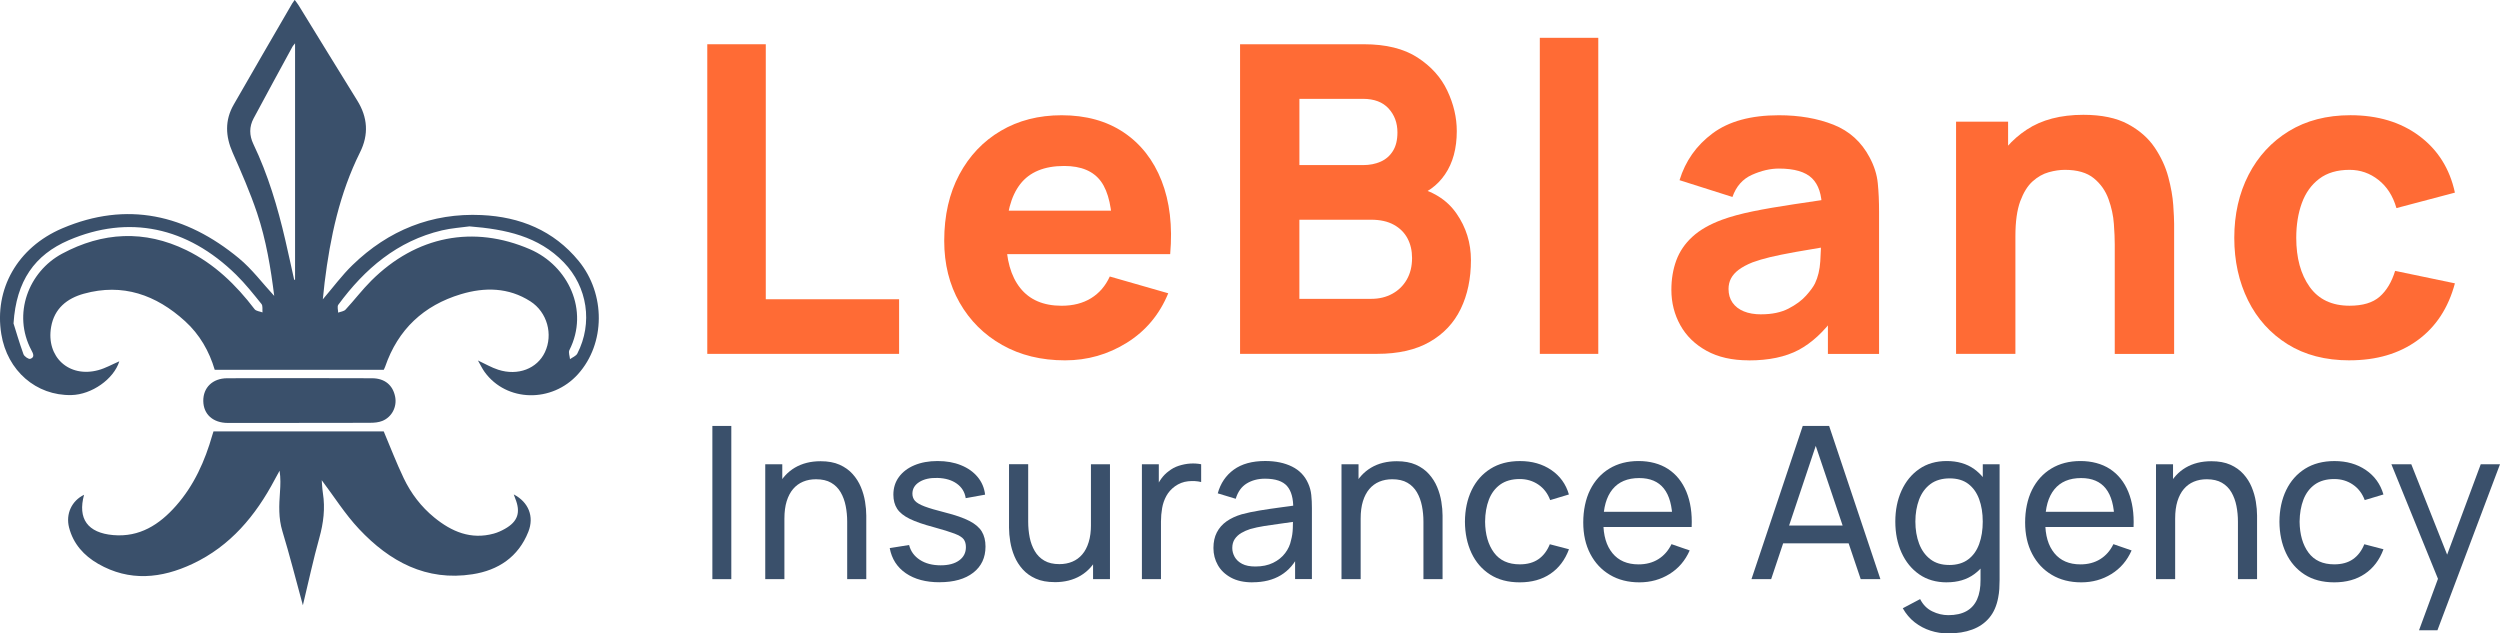 <?xml version="1.0" encoding="UTF-8"?><svg id="a" xmlns="http://www.w3.org/2000/svg" viewBox="0 0 800 202.7"><path d="M38.17,115.65c-1.76,5.66-8.83,10.63-15.32,10.77-11.28.24-20.52-7.79-22.43-19.49-2.34-14.33,5.09-27.72,19.5-33.86,20.75-8.83,39.59-4.4,56.51,9.56,4.24,3.5,7.61,8.06,11.32,12.06-1.1-8.83-2.58-17.88-5.5-26.57-2.21-6.56-5-12.94-7.8-19.28-2.32-5.25-2.54-10.34.33-15.35,6.18-10.81,12.46-21.57,18.71-32.35.2-.34.45-.64.82-1.17.5.69.93,1.22,1.29,1.8,6.24,10.13,12.43,20.28,18.71,30.38,3.36,5.4,3.74,10.89.9,16.59-6.54,13.13-9.55,27.22-11.33,41.65-.21,1.72-.37,3.44-.58,5.4,3.31-3.86,6.13-7.71,9.51-10.98,11.48-11.12,25.31-16.73,41.32-15.99,12.26.57,23.03,4.9,31.05,14.69,8.67,10.59,8.56,26.45-.21,36.21-8.33,9.27-22.88,8.96-29.88-.67-.79-1.09-1.36-2.33-2.15-3.7,2.35,1.09,4.35,2.28,6.51,2.97,6.31,2.03,12.44-.36,14.92-5.61,2.68-5.68.76-12.82-4.66-16.29-6.97-4.46-14.58-4.57-22.21-2.28-11.93,3.59-20.15,11.27-24.24,23.17-.13.38-.33.73-.46,1.02h-54.09c-1.74-5.9-4.79-11.28-9.5-15.56-9.27-8.43-19.94-12.23-32.39-8.78-5.34,1.48-9.43,4.7-10.46,10.62-1.68,9.59,5.7,16.39,15.11,13.83,2.3-.62,4.44-1.85,6.69-2.81ZM94.14,89.54c.09,0,.19-.02.28-.03V13.86c-.46.58-.67.78-.8,1.02-4.17,7.67-8.37,15.33-12.48,23.03-1.42,2.66-1.38,5.42-.07,8.17,4.7,9.82,7.78,20.18,10.23,30.75.98,4.23,1.89,8.47,2.84,12.71ZM150.23,72.44c-2.59.36-5.76.56-8.81,1.28-14.29,3.38-24.7,12.29-33.17,23.81-.4.55-.05,1.66-.04,2.51.81-.31,1.85-.4,2.38-.98,2.8-3.02,5.31-6.34,8.22-9.24,14.41-14.36,32.75-17.88,50.82-10.04,12.18,5.28,19.01,19.56,12.58,32.25-.38.74.11,1.93.19,2.9.8-.59,1.94-1.01,2.35-1.8,5-9.74,3.26-21.32-4.35-29.19-8.09-8.37-18.58-10.57-30.17-11.5ZM4.32,103.47c.72,2.29,1.84,6.13,3.19,9.88.25.7,1.63,1.65,2.17,1.48,1.58-.5.89-1.78.35-2.79-6.12-11.55-.89-25.1,9.82-30.85,12.96-6.96,26.37-7.69,39.8-1.14,8.92,4.35,15.85,11.06,21.82,18.89.48.62,1.67.7,2.53,1.03-.09-.92.15-2.1-.33-2.7-2.59-3.21-5.16-6.46-8.09-9.34-15.68-15.41-34.45-19.28-53.59-11.06-10.88,4.68-16.79,12.99-17.66,26.6Z" style="fill:#3a506b;"/><path d="M68.32,138.04h54.47c2.09,4.94,4.04,10.06,6.4,14.99,2.32,4.86,5.58,9.14,9.77,12.56,5.55,4.54,11.71,7.18,19.06,5.16,1.23-.34,2.44-.89,3.55-1.52,4.16-2.34,5.12-5.3,3.28-9.78-.15-.36-.26-.73-.45-1.24,4.73,2.47,6.61,7.08,4.66,11.98-3.2,8.04-9.61,12.29-17.85,13.57-14.84,2.31-26.54-4.09-36.29-14.45-4.5-4.78-8.05-10.46-11.97-15.65.1,1.12.15,2.65.38,4.15.76,4.88.18,9.57-1.15,14.33-1.93,6.91-3.43,13.94-5.26,21.55-2.28-8.34-4.24-16.09-6.56-23.73-1.27-4.16-1.07-8.27-.77-12.45.16-2.24.24-4.48-.12-6.89-.51.94-1.04,1.87-1.54,2.82-6.12,11.58-14.22,21.3-26.29,26.98-9.98,4.7-20.21,5.76-30.23,0-4.55-2.62-7.96-6.36-9.31-11.62-1.11-4.35.84-8.54,4.8-10.47-2.09,7.64,1.11,12.19,9.34,12.9,8.43.73,14.77-3.35,20.08-9.37,5.8-6.56,9.26-14.35,11.64-22.68.13-.45.28-.89.36-1.14Z" style="fill:#3a506b;"/><path d="M95.72,135.34c-7.61,0-15.22.01-22.83,0-4.74-.01-7.79-2.77-7.84-7.03-.05-4.25,2.95-7.25,7.63-7.27,15.46-.06,30.93-.06,46.39,0,4.11.02,6.68,2.26,7.39,5.98.6,3.18-1.06,6.45-4.13,7.68-1.16.46-2.51.59-3.78.59-7.61.05-15.22.03-22.83.03Z" style="fill:#3a506b;"/><path d="M226.33,113.24V14.16h18.72v81.6h42.66v17.48h-61.37Z" style="fill:#ff6b35;"/><path d="M340.82,115.31c-7.61,0-14.32-1.64-20.13-4.92-5.8-3.28-10.34-7.8-13.62-13.55-3.28-5.76-4.92-12.35-4.92-19.78,0-8.12,1.61-15.18,4.82-21.19,3.21-6.01,7.64-10.68,13.28-14,5.64-3.33,12.13-4.99,19.47-4.99,7.8,0,14.43,1.84,19.88,5.5,5.46,3.67,9.5,8.83,12.11,15.48s3.53,14.47,2.75,23.46h-18.51v-6.88c0-7.57-1.2-13.01-3.61-16.34-2.41-3.33-6.34-4.99-11.8-4.99-6.38,0-11.07,1.94-14.07,5.81-3,3.88-4.51,9.6-4.51,17.17,0,6.93,1.5,12.28,4.51,16.07,3,3.78,7.42,5.68,13.24,5.68,3.67,0,6.81-.8,9.43-2.41,2.61-1.61,4.61-3.92,5.99-6.95l18.71,5.37c-2.8,6.79-7.21,12.06-13.24,15.82-6.03,3.76-12.63,5.64-19.78,5.64ZM316.19,81.32v-13.9h49.26v13.9h-49.26Z" style="fill:#ff6b35;"/><path d="M396.82,113.24V14.16h39.63c7.06,0,12.77,1.41,17.13,4.23s7.55,6.36,9.56,10.63c2.02,4.27,3.03,8.58,3.03,12.93,0,5.55-1.25,10.16-3.75,13.83-2.5,3.67-5.93,6.12-10.29,7.36v-3.44c6.19,1.28,10.84,4.15,13.93,8.6,3.1,4.45,4.64,9.43,4.64,14.93,0,5.92-1.09,11.12-3.27,15.62-2.18,4.49-5.49,8.02-9.94,10.56-4.45,2.55-10.05,3.82-16.79,3.82h-43.9ZM415.81,52.83h20.36c2.11,0,3.99-.37,5.64-1.1,1.65-.73,2.96-1.87,3.92-3.41.97-1.54,1.45-3.52,1.45-5.95,0-3.03-.94-5.57-2.82-7.64-1.88-2.06-4.61-3.1-8.19-3.1h-20.36v21.19ZM415.81,95.63h22.98c2.52,0,4.77-.54,6.74-1.62,1.97-1.08,3.52-2.59,4.64-4.54,1.12-1.95,1.69-4.25,1.69-6.91,0-2.34-.48-4.43-1.45-6.26-.97-1.83-2.42-3.29-4.37-4.37-1.95-1.08-4.37-1.62-7.26-1.62h-22.98v25.32Z" style="fill:#ff6b35;"/><path d="M492.74,113.24V12.1h18.71v101.14h-18.71Z" style="fill:#ff6b35;"/><path d="M559.61,115.31c-5.32,0-9.83-1.02-13.52-3.06-3.69-2.04-6.49-4.77-8.39-8.19-1.9-3.42-2.86-7.19-2.86-11.32,0-3.44.53-6.58,1.58-9.43,1.05-2.84,2.76-5.36,5.13-7.53,2.36-2.18,5.54-4,9.53-5.47,2.75-1.01,6.03-1.9,9.84-2.68,3.81-.78,8.12-1.52,12.94-2.24,4.82-.71,10.11-1.5,15.89-2.37l-6.74,3.72c0-4.4-1.06-7.64-3.17-9.7-2.11-2.06-5.64-3.1-10.6-3.1-2.75,0-5.62.67-8.6,2-2.98,1.33-5.07,3.69-6.26,7.09l-16.93-5.37c1.88-6.15,5.41-11.15,10.6-15,5.18-3.85,12.25-5.78,21.19-5.78,6.56,0,12.38,1.01,17.48,3.03,5.09,2.02,8.94,5.5,11.56,10.46,1.47,2.75,2.34,5.5,2.61,8.26.28,2.75.41,5.83.41,9.22v45.41h-16.37v-15.27l2.34,3.16c-3.62,5-7.53,8.61-11.73,10.84-4.2,2.22-9.51,3.34-15.93,3.34ZM563.6,100.58c3.44,0,6.34-.61,8.7-1.82,2.36-1.22,4.24-2.6,5.64-4.16,1.4-1.56,2.35-2.87,2.86-3.92.96-2.02,1.52-4.37,1.69-7.05.16-2.68.24-4.92.24-6.71l5.5,1.38c-5.55.92-10.05,1.69-13.49,2.3-3.44.62-6.22,1.18-8.33,1.69-2.11.51-3.97,1.06-5.57,1.65-1.84.73-3.31,1.53-4.44,2.37-1.13.85-1.95,1.78-2.48,2.79-.53,1.01-.79,2.13-.79,3.37,0,1.7.42,3.15,1.27,4.37.85,1.22,2.05,2.14,3.61,2.79,1.56.64,3.42.96,5.57.96Z" style="fill:#ff6b35;"/><path d="M625.94,113.24V38.93h16.65v24.63h2.34v49.68h-18.99ZM676.72,113.24v-35.09c0-1.7-.09-3.86-.28-6.5-.18-2.64-.76-5.29-1.72-7.95-.96-2.66-2.53-4.89-4.71-6.67s-5.26-2.68-9.25-2.68c-1.61,0-3.33.25-5.16.76-1.84.51-3.55,1.48-5.16,2.92-1.61,1.44-2.92,3.57-3.96,6.36-1.03,2.8-1.55,6.51-1.55,11.15l-10.73-5.09c0-5.87,1.19-11.38,3.58-16.51,2.38-5.14,5.97-9.29,10.77-12.45,4.79-3.17,10.84-4.75,18.13-4.75,5.82,0,10.57.99,14.24,2.96,3.67,1.97,6.52,4.47,8.57,7.5,2.04,3.03,3.5,6.18,4.37,9.46.87,3.28,1.4,6.27,1.58,8.98.18,2.71.28,4.68.28,5.92v41.7h-18.99Z" style="fill:#ff6b35;"/><path d="M751.85,115.31c-7.71,0-14.31-1.72-19.82-5.16-5.5-3.44-9.73-8.12-12.66-14.04s-4.4-12.59-4.4-20.02,1.52-14.24,4.58-20.16c3.05-5.92,7.35-10.57,12.9-13.97,5.55-3.39,12.11-5.09,19.68-5.09,8.76,0,16.11,2.21,22.05,6.64,5.94,4.43,9.74,10.47,11.39,18.13l-18.71,4.95c-1.1-3.85-3.02-6.86-5.75-9.01-2.73-2.16-5.81-3.23-9.25-3.23-3.95,0-7.18.95-9.7,2.86-2.52,1.9-4.38,4.5-5.57,7.77-1.19,3.28-1.79,6.98-1.79,11.11,0,6.47,1.43,11.71,4.3,15.72,2.87,4.01,7.12,6.02,12.76,6.02,4.22,0,7.43-.96,9.63-2.89s3.85-4.68,4.95-8.26l19.13,3.99c-2.11,7.89-6.1,13.97-11.97,18.23-5.87,4.27-13.12,6.4-21.74,6.4Z" style="fill:#ff6b35;"/><path d="M227.96,185.33v-49.03h6.06v49.03h-6.06Z" style="fill:#3a506b;"/><path d="M244.88,185.33v-36.77h5.45v9.84h.68v26.93h-6.13ZM271.1,185.33v-18.42c0-1.72-.16-3.39-.48-5.01-.32-1.61-.85-3.06-1.6-4.36-.75-1.29-1.77-2.32-3.05-3.06-1.28-.75-2.9-1.12-4.85-1.12-1.52,0-2.9.26-4.14.78-1.24.52-2.3,1.3-3.18,2.33s-1.57,2.34-2.06,3.91c-.49,1.58-.73,3.43-.73,5.57l-3.98-1.23c0-3.54.64-6.59,1.92-9.16s3.09-4.53,5.41-5.91c2.33-1.37,5.07-2.06,8.22-2.06,2.38,0,4.41.37,6.09,1.12,1.68.75,3.08,1.75,4.19,3,1.11,1.25,1.99,2.63,2.62,4.15.64,1.52,1.08,3.08,1.34,4.67.26,1.59.39,3.08.39,4.46v20.33h-6.13Z" style="fill:#3a506b;"/><path d="M300.65,186.32c-4.38,0-7.97-.96-10.78-2.88-2.8-1.92-4.52-4.6-5.16-8.05l6.2-.99c.5,2,1.65,3.58,3.44,4.75,1.79,1.17,4.02,1.75,6.67,1.75,2.5,0,4.47-.52,5.91-1.57,1.44-1.04,2.16-2.46,2.16-4.26,0-1.02-.24-1.85-.71-2.5-.48-.65-1.46-1.25-2.95-1.82-1.49-.57-3.73-1.26-6.72-2.08-3.25-.86-5.8-1.75-7.66-2.67s-3.19-1.99-3.98-3.22c-.79-1.22-1.19-2.72-1.19-4.49,0-2.16.59-4.04,1.77-5.65,1.18-1.61,2.83-2.87,4.95-3.76s4.59-1.35,7.41-1.35,5.29.44,7.49,1.33c2.2.88,3.98,2.14,5.33,3.76s2.15,3.51,2.4,5.67l-6.2,1.12c-.3-1.95-1.25-3.5-2.86-4.65s-3.67-1.75-6.16-1.82c-2.38-.07-4.32.36-5.81,1.29-1.49.93-2.23,2.18-2.23,3.75,0,.91.28,1.67.83,2.3.56.62,1.59,1.22,3.1,1.79,1.51.57,3.71,1.21,6.59,1.94,3.25.82,5.8,1.71,7.68,2.67,1.87.96,3.21,2.1,4,3.4.79,1.31,1.19,2.91,1.19,4.82,0,3.54-1.31,6.33-3.92,8.36-2.61,2.03-6.21,3.05-10.79,3.05Z" style="fill:#3a506b;"/><path d="M337.52,186.28c-2.38,0-4.41-.37-6.09-1.12-1.68-.75-3.08-1.75-4.19-3-1.11-1.25-1.99-2.63-2.62-4.15-.64-1.52-1.08-3.08-1.34-4.67-.26-1.59-.39-3.07-.39-4.46v-20.33h6.13v18.42c0,1.72.16,3.39.48,5.01.32,1.61.86,3.06,1.62,4.36s1.78,2.32,3.06,3.06c1.28.75,2.89,1.12,4.82,1.12,1.52,0,2.9-.26,4.14-.78,1.24-.52,2.3-1.3,3.18-2.33.89-1.03,1.57-2.34,2.06-3.93.49-1.59.73-3.44.73-5.55l3.98,1.23c0,3.54-.64,6.59-1.92,9.16-1.28,2.57-3.09,4.53-5.41,5.91-2.33,1.37-5.07,2.06-8.22,2.06ZM349.78,185.33v-9.84h-.68v-26.93h6.09v36.77h-5.41Z" style="fill:#3a506b;"/><path d="M365.41,185.33v-36.77h5.41v8.89l-.89-1.16c.43-1.13.99-2.18,1.69-3.13s1.47-1.74,2.33-2.35c.95-.77,2.03-1.36,3.23-1.75s2.43-.64,3.68-.72c1.25-.08,2.42,0,3.51.22v5.69c-1.27-.32-2.67-.4-4.19-.24-1.52.16-2.93.7-4.22,1.63-1.18.86-2.09,1.89-2.74,3.08-.65,1.19-1.1,2.49-1.34,3.88s-.37,2.82-.37,4.27v18.45h-6.09Z" style="fill:#3a506b;"/><path d="M400.79,186.35c-2.75,0-5.04-.51-6.89-1.52-1.85-1.01-3.25-2.34-4.19-4-.94-1.66-1.41-3.47-1.41-5.45s.36-3.6,1.09-5.01c.73-1.41,1.76-2.59,3.11-3.54,1.35-.95,2.96-1.7,4.82-2.25,1.75-.48,3.7-.89,5.86-1.24,2.16-.35,4.35-.68,6.57-.97s4.31-.58,6.27-.85l-2.18,1.26c.04-3.25-.61-5.66-1.97-7.23s-3.72-2.37-7.08-2.37c-2.23,0-4.17.51-5.84,1.53-1.67,1.02-2.84,2.66-3.52,4.9l-5.75-1.74c.89-3.22,2.6-5.75,5.14-7.59,2.54-1.84,5.89-2.76,10.04-2.76,3.34,0,6.2.6,8.6,1.79,2.39,1.19,4.11,2.99,5.16,5.4.52,1.14.85,2.37.99,3.69s.2,2.72.2,4.17v22.74h-5.38v-8.82l1.26.82c-1.38,3-3.33,5.25-5.82,6.76-2.5,1.51-5.52,2.26-9.06,2.26ZM401.71,181.28c2.18,0,4.07-.39,5.67-1.17s2.89-1.82,3.86-3.1c.98-1.28,1.61-2.68,1.91-4.21.32-1.13.5-2.39.55-3.78.04-1.38.07-2.46.07-3.23l2.11.92c-1.97.29-3.92.57-5.84.82-1.92.25-3.72.51-5.41.78s-3.22.6-4.58.99c-1,.32-1.94.73-2.81,1.24-.87.51-1.58,1.16-2.11,1.94-.53.78-.8,1.74-.8,2.88,0,1,.26,1.95.77,2.86.51.91,1.31,1.65,2.38,2.21,1.08.57,2.49.85,4.24.85Z" style="fill:#3a506b;"/><path d="M429.28,185.33v-36.77h5.45v9.84h.68v26.93h-6.13ZM455.5,185.33v-18.42c0-1.72-.16-3.39-.48-5.01-.32-1.61-.85-3.06-1.6-4.36-.75-1.29-1.77-2.32-3.05-3.06-1.28-.75-2.9-1.12-4.85-1.12-1.52,0-2.9.26-4.14.78-1.24.52-2.3,1.3-3.18,2.33s-1.57,2.34-2.06,3.91c-.49,1.58-.73,3.43-.73,5.57l-3.98-1.23c0-3.54.64-6.59,1.92-9.16s3.09-4.53,5.41-5.91,5.07-2.06,8.22-2.06c2.38,0,4.41.37,6.1,1.12,1.68.75,3.08,1.75,4.19,3,1.11,1.25,1.99,2.63,2.62,4.15.64,1.52,1.08,3.08,1.34,4.67.26,1.59.39,3.08.39,4.46v20.33h-6.13Z" style="fill:#3a506b;"/><path d="M486.31,186.35c-3.72,0-6.88-.83-9.48-2.5s-4.59-3.97-5.96-6.89c-1.37-2.93-2.07-6.27-2.09-10.01.02-3.81.74-7.18,2.14-10.1s3.42-5.2,6.03-6.84c2.61-1.64,5.75-2.47,9.43-2.47,3.88,0,7.22.95,10.03,2.86,2.8,1.91,4.68,4.52,5.64,7.83l-5.99,1.8c-.79-2.13-2.06-3.79-3.8-4.97-1.74-1.18-3.72-1.77-5.94-1.77-2.52,0-4.6.59-6.23,1.75-1.63,1.17-2.85,2.78-3.64,4.83-.79,2.06-1.2,4.41-1.22,7.07.04,4.08.99,7.38,2.84,9.89,1.85,2.51,4.6,3.76,8.26,3.76,2.41,0,4.4-.55,5.98-1.65,1.58-1.1,2.79-2.7,3.63-4.78l6.13,1.6c-1.27,3.43-3.26,6.05-5.96,7.87-2.7,1.82-5.96,2.72-9.77,2.72Z" style="fill:#3a506b;"/><path d="M524.62,186.35c-3.61,0-6.76-.8-9.45-2.4-2.69-1.6-4.78-3.83-6.28-6.71-1.5-2.87-2.25-6.23-2.25-10.06s.74-7.5,2.21-10.44c1.47-2.94,3.53-5.21,6.18-6.81,2.64-1.6,5.75-2.4,9.31-2.4s6.85.85,9.45,2.55c2.6,1.7,4.55,4.13,5.86,7.29,1.3,3.16,1.87,6.91,1.68,11.27h-6.13v-2.18c-.07-4.52-.99-7.89-2.76-10.13-1.77-2.24-4.41-3.35-7.9-3.35-3.74,0-6.59,1.2-8.55,3.61-1.95,2.41-2.93,5.86-2.93,10.35s.98,7.69,2.93,10.08c1.95,2.38,4.73,3.58,8.34,3.58,2.43,0,4.54-.56,6.33-1.67,1.79-1.11,3.2-2.71,4.22-4.8l5.82,2.01c-1.43,3.25-3.58,5.76-6.45,7.54-2.87,1.78-6.09,2.67-9.65,2.67ZM511.03,168.65v-4.87h27.17v4.87h-27.17Z" style="fill:#3a506b;"/><path d="M560.47,185.33l16.41-49.03h8.44l16.41,49.03h-6.3l-15.35-45.49h1.91l-15.22,45.49h-6.3ZM568.37,173.86v-5.69h25.47v5.69h-25.47Z" style="fill:#3a506b;"/><path d="M622.98,186.35c-3.43,0-6.37-.85-8.82-2.55s-4.34-4.02-5.67-6.96c-1.33-2.94-1.99-6.25-1.99-9.93s.66-6.98,1.99-9.91c1.33-2.93,3.22-5.24,5.67-6.93s5.38-2.54,8.79-2.54,6.39.85,8.75,2.54c2.36,1.69,4.15,3.99,5.36,6.91,1.21,2.92,1.82,6.23,1.82,9.92s-.61,6.98-1.82,9.91c-1.22,2.93-3,5.25-5.36,6.96-2.36,1.71-5.27,2.57-8.72,2.57ZM623.43,202.7c-1.93,0-3.81-.29-5.65-.88-1.84-.59-3.52-1.48-5.06-2.67-1.53-1.19-2.81-2.7-3.83-4.51l5.55-2.93c.91,1.79,2.2,3.1,3.86,3.91,1.67.82,3.39,1.23,5.16,1.23,2.34,0,4.27-.43,5.8-1.28,1.53-.85,2.67-2.12,3.42-3.8.75-1.68,1.11-3.77,1.09-6.27v-10.04h.72v-26.9h5.38v37.01c0,1.02-.03,1.99-.09,2.91-.06.92-.18,1.83-.36,2.74-.48,2.61-1.42,4.76-2.83,6.45s-3.22,2.95-5.45,3.78c-2.23.83-4.8,1.24-7.73,1.24ZM623.73,180.8c2.47,0,4.51-.6,6.09-1.79,1.59-1.19,2.76-2.84,3.52-4.94.76-2.1,1.14-4.49,1.14-7.17s-.39-5.09-1.16-7.18c-.77-2.09-1.94-3.72-3.49-4.89-1.55-1.17-3.53-1.75-5.94-1.75s-4.56.61-6.18,1.84c-1.62,1.22-2.83,2.88-3.61,4.97-.78,2.09-1.18,4.43-1.18,7.01s.4,4.97,1.19,7.06c.79,2.1,1.99,3.76,3.59,4.99,1.6,1.23,3.6,1.84,6.01,1.84Z" style="fill:#3a506b;"/><path d="M666.02,186.35c-3.61,0-6.76-.8-9.45-2.4-2.69-1.6-4.78-3.83-6.28-6.71-1.5-2.87-2.25-6.23-2.25-10.06s.74-7.5,2.21-10.44c1.47-2.94,3.53-5.21,6.18-6.81,2.64-1.6,5.75-2.4,9.31-2.4s6.85.85,9.45,2.55,4.55,4.13,5.86,7.29c1.3,3.16,1.87,6.91,1.69,11.27h-6.13v-2.18c-.07-4.52-.99-7.89-2.76-10.13-1.77-2.24-4.4-3.35-7.9-3.35-3.74,0-6.59,1.2-8.55,3.61s-2.93,5.86-2.93,10.35.98,7.69,2.93,10.08c1.95,2.38,4.73,3.58,8.34,3.58,2.43,0,4.54-.56,6.33-1.67,1.79-1.11,3.2-2.71,4.22-4.8l5.82,2.01c-1.43,3.25-3.58,5.76-6.45,7.54-2.87,1.78-6.09,2.67-9.65,2.67ZM652.44,168.65v-4.87h27.17v4.87h-27.17Z" style="fill:#3a506b;"/><path d="M689.92,185.33v-36.77h5.45v9.84h.68v26.93h-6.13ZM716.14,185.33v-18.42c0-1.72-.16-3.39-.48-5.01-.32-1.61-.85-3.06-1.6-4.36s-1.77-2.32-3.05-3.06-2.9-1.12-4.85-1.12c-1.52,0-2.9.26-4.14.78s-2.3,1.3-3.18,2.33c-.89,1.03-1.57,2.34-2.06,3.91-.49,1.58-.73,3.43-.73,5.57l-3.98-1.23c0-3.54.64-6.59,1.92-9.16,1.28-2.56,3.09-4.53,5.41-5.91,2.33-1.37,5.07-2.06,8.22-2.06,2.38,0,4.41.37,6.1,1.12,1.68.75,3.07,1.75,4.19,3s1.99,2.63,2.62,4.15c.63,1.52,1.08,3.08,1.34,4.67.26,1.59.39,3.08.39,4.46v20.33h-6.13Z" style="fill:#3a506b;"/><path d="M746.95,186.35c-3.72,0-6.88-.83-9.48-2.5s-4.59-3.97-5.96-6.89c-1.37-2.93-2.07-6.27-2.09-10.01.02-3.81.74-7.18,2.15-10.1s3.42-5.2,6.03-6.84c2.61-1.64,5.75-2.47,9.43-2.47,3.88,0,7.22.95,10.03,2.86,2.8,1.91,4.68,4.52,5.64,7.83l-5.99,1.8c-.79-2.13-2.06-3.79-3.8-4.97-1.74-1.18-3.72-1.77-5.94-1.77-2.52,0-4.6.59-6.23,1.75-1.63,1.17-2.85,2.78-3.64,4.83-.79,2.06-1.2,4.41-1.23,7.07.05,4.08.99,7.38,2.84,9.89,1.85,2.51,4.6,3.76,8.26,3.76,2.41,0,4.4-.55,5.98-1.65,1.58-1.1,2.79-2.7,3.63-4.78l6.13,1.6c-1.27,3.43-3.26,6.05-5.96,7.87s-5.96,2.72-9.77,2.72Z" style="fill:#3a506b;"/><path d="M774.09,201.68l7.12-19.34.1,5.72-16.07-39.5h6.37l12.6,31.77h-2.18l11.81-31.77h6.16l-20.02,53.12h-5.89Z" style="fill:#3a506b;"/></svg>